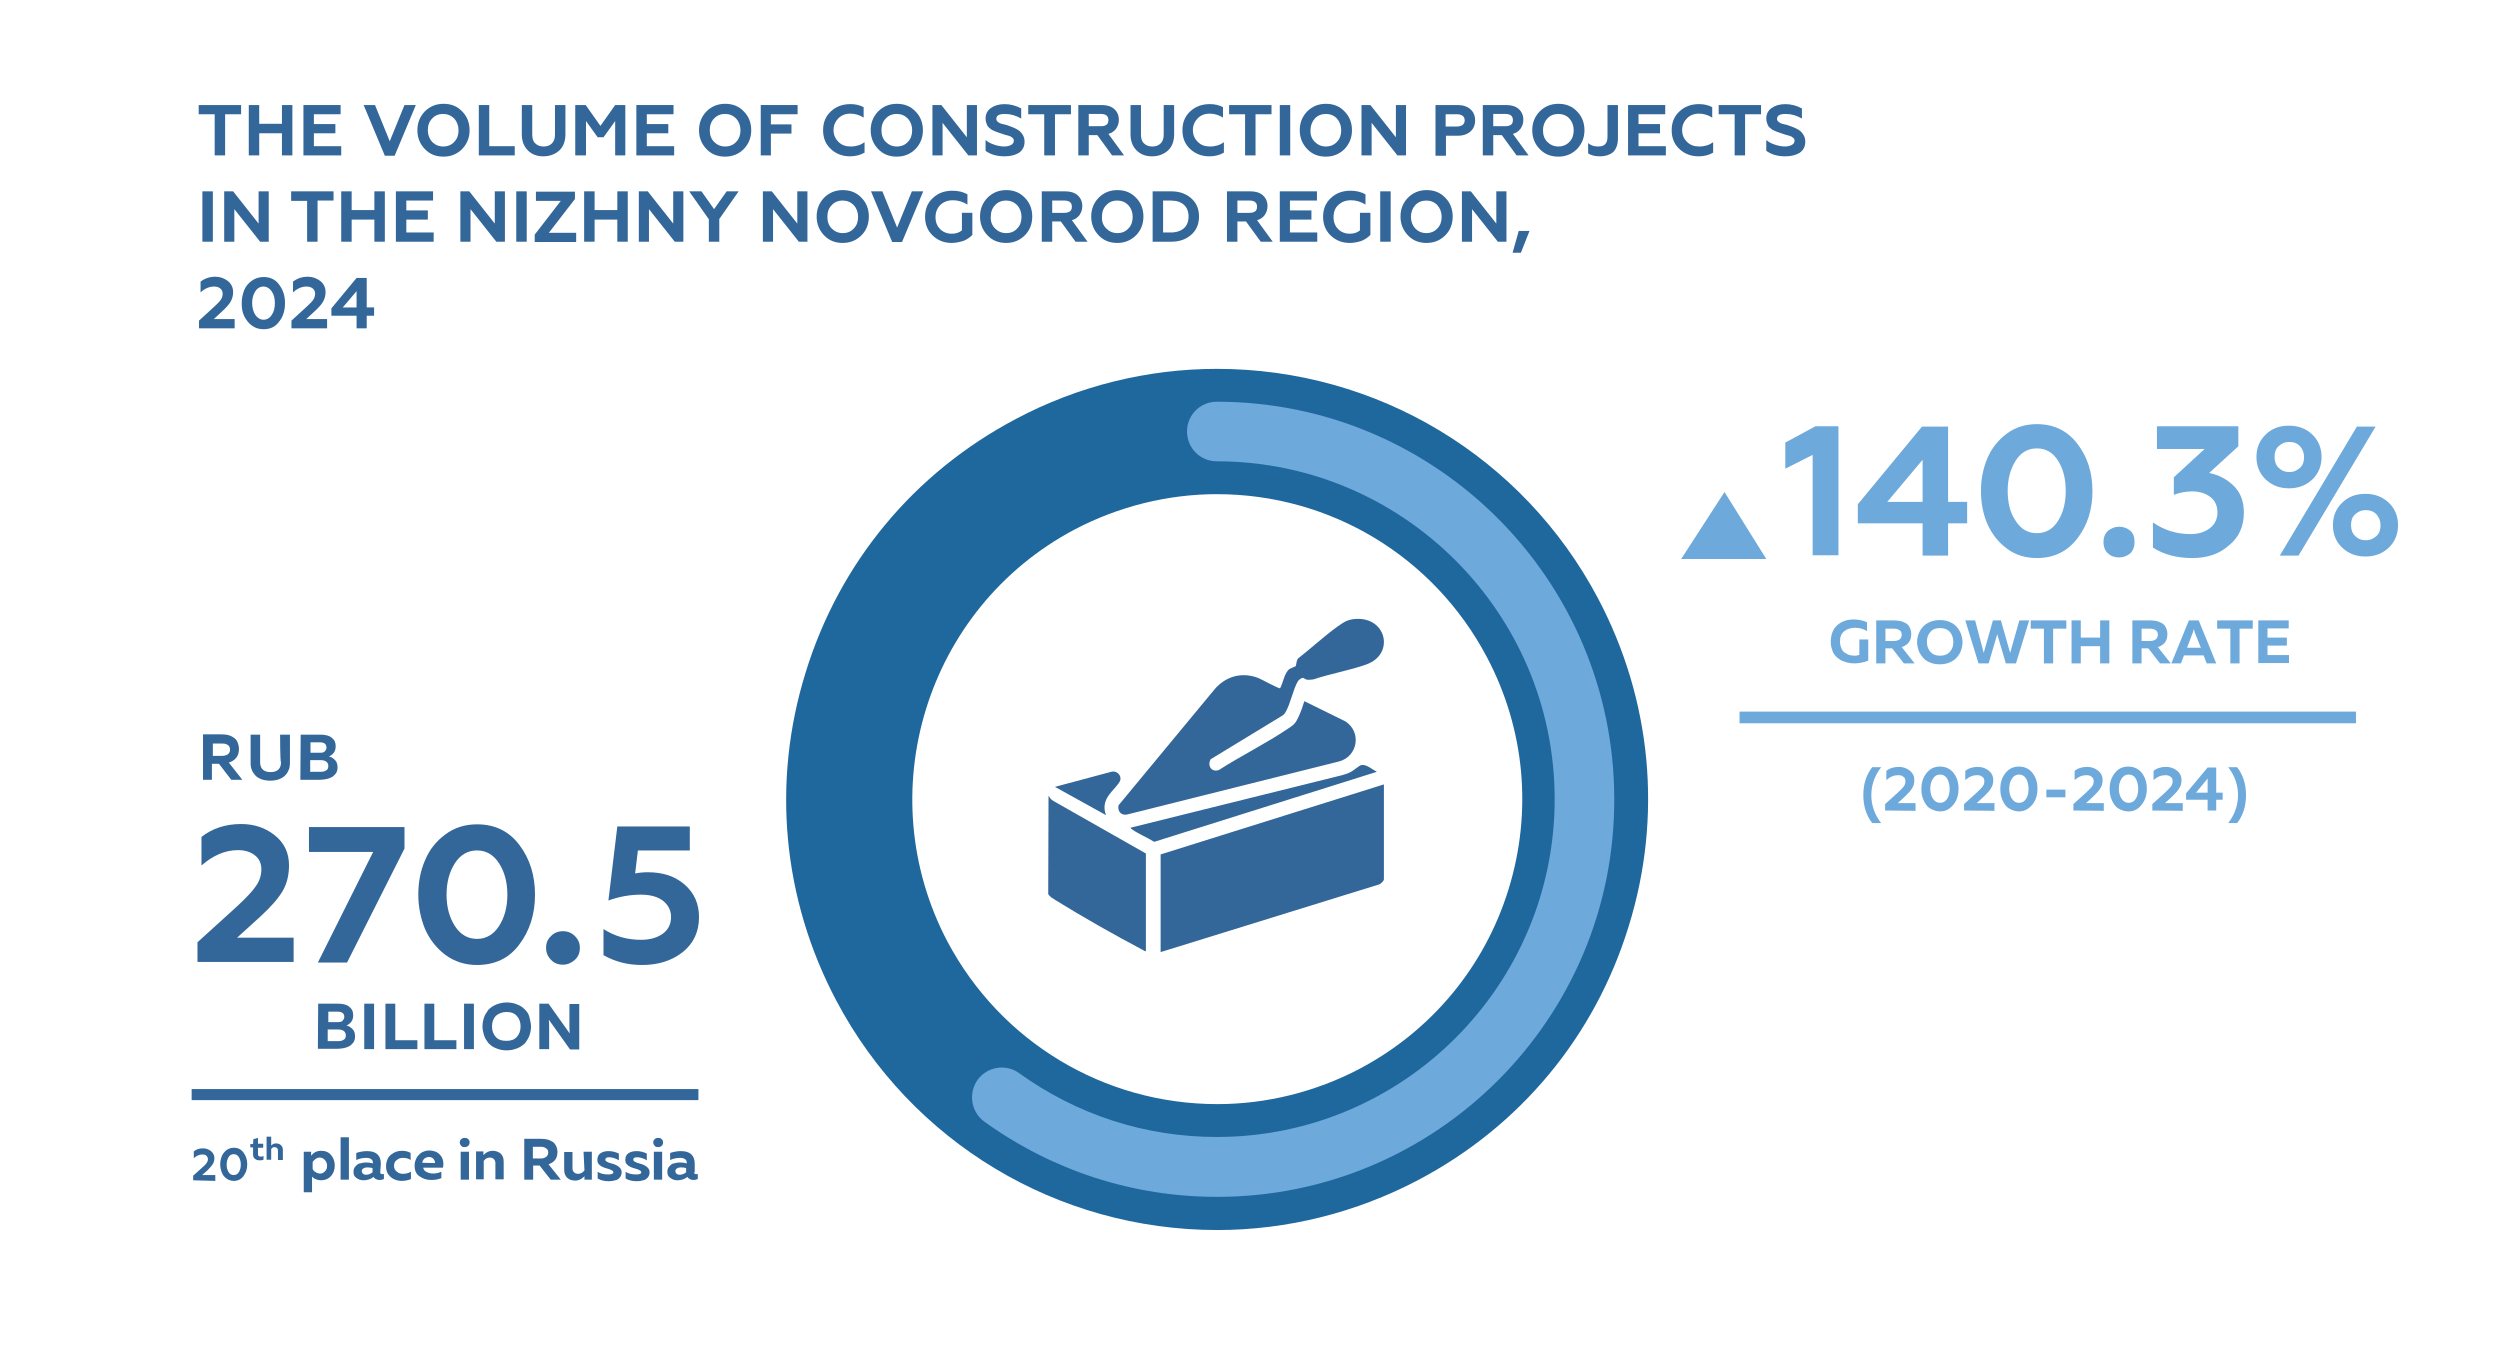 <?xml version="1.0" encoding="utf-8"?>
<!-- Generator: Adobe Illustrator 23.1.0, SVG Export Plug-In . SVG Version: 6.00 Build 0)  -->
<svg version="1.1" id="Layer_1" xmlns="http://www.w3.org/2000/svg" xmlns:xlink="http://www.w3.org/1999/xlink" x="0px" y="0px"
	 width="814px" height="443px" viewBox="0 0 814 443" style="enable-background:new 0 0 814 443;" xml:space="preserve">
<style type="text/css">
	.st0{fill:#1F689E;}
	.st1{fill:#6DA9DB;}
	.st2{fill:#336699;}
</style>
<path class="st0" d="M396.4,400.5c-52.2,0-99.7-28.6-124.1-74.7c-17.5-33.1-21.1-71.1-10-106.8c11-35.8,35.3-65.1,68.5-82.6
	c20.1-10.7,42.8-16.3,65.4-16.3c52.2,0,99.7,28.6,124.1,74.7c17.5,33.1,21.1,71.1,10,106.8c-11,35.8-35.3,65.1-68.5,82.6
	C441.7,394.8,419.1,400.5,396.4,400.5L396.4,400.5z M396.2,160.9c-16,0-32,4-46.3,11.5c-48.4,25.6-66.9,85.8-41.4,134.2
	c17.3,32.6,50.9,52.9,87.9,52.9c16,0,32-4,46.3-11.5c23.4-12.4,40.7-33.2,48.5-58.5s5.3-52.2-7.1-75.6
	C466.8,181.2,433.2,160.9,396.2,160.9L396.2,160.9z"/>
<path class="st1" d="M396.3,389.7c-27.4,0-53.6-8.5-75.8-24.5c-4.3-3.1-5.3-9.2-2.2-13.6c3.1-4.3,9.2-5.3,13.5-2.2
	c18.9,13.6,41.1,20.8,64.4,20.8c60.7,0,110-49.4,110-110s-49.4-110-110-110c-5.4,0-9.7-4.3-9.7-9.7s4.3-9.7,9.7-9.7
	c71.4,0,129.4,58.1,129.4,129.4C525.8,331.6,467.7,389.7,396.3,389.7L396.3,389.7z"/>
<rect x="62.4" y="354.6" class="st2" width="165" height="3.6"/>
<g>
	<path class="st2" d="M103.6,326.8h6.4c1.6,0,2.9,0.3,3.7,1c0.9,0.7,1.3,1.5,1.3,2.8c0,1.6-0.8,2.7-2.2,3.3c0.9,0.2,1.5,0.7,2,1.2
		c0.6,0.6,0.8,1.4,0.8,2.4c0,0.8-0.2,1.5-0.6,2s-0.9,1-1.4,1.2c-0.6,0.3-1.2,0.5-1.8,0.6c-0.7,0.1-1.3,0.2-2,0.2h-6.3L103.6,326.8
		L103.6,326.8z M112.6,337.1c0-1.2-0.9-1.9-2.5-1.9h-3.4v3.8h3.2c0.9,0,1.4-0.1,1.9-0.4C112.4,338.3,112.6,337.9,112.6,337.1z
		 M112.1,331.1c0-1.2-0.8-1.7-2.2-1.7h-3v3.4h3.2c0.6,0,1.2-0.1,1.5-0.5S112.1,331.6,112.1,331.1z"/>
	<path class="st2" d="M118.6,326.8h3.2v14.8h-3.2C118.6,341.6,118.6,326.8,118.6,326.8z"/>
	<path class="st2" d="M125.5,326.8h3.2v11.9h7.2v2.9h-10.4V326.8L125.5,326.8z"/>
	<path class="st2" d="M138.2,326.8h3.2v11.9h7.2v2.9h-10.4V326.8L138.2,326.8z"/>
	<path class="st2" d="M151.1,326.8h3.2v14.8h-3.2V326.8z"/>
	<path class="st2" d="M157.6,337.1c-0.3-1-0.5-1.9-0.5-2.9c0-1.1,0.2-2,0.5-2.9c0.3-1,0.9-1.7,1.4-2.5c0.7-0.7,1.4-1.2,2.5-1.7
		c1.1-0.4,2.1-0.7,3.5-0.7c1.2,0,2.4,0.2,3.5,0.7c1.1,0.4,1.8,1,2.5,1.7c0.7,0.7,1.2,1.5,1.4,2.5s0.5,1.9,0.5,2.9
		c0,1.1-0.2,2-0.5,2.9c-0.3,1-0.9,1.7-1.4,2.5c-0.7,0.7-1.4,1.2-2.5,1.7c-1.1,0.4-2.1,0.7-3.5,0.7c-1.2,0-2.4-0.2-3.5-0.7
		c-1.1-0.4-1.8-1-2.5-1.7C158.4,338.8,157.9,338,157.6,337.1z M168.3,337.6c0.8-0.9,1.2-2,1.2-3.4s-0.4-2.5-1.2-3.4
		c-0.8-0.9-1.9-1.3-3.4-1.3c-1.4,0-2.6,0.5-3.5,1.3c-0.8,0.9-1.2,2-1.2,3.4s0.4,2.5,1.2,3.4c0.8,0.9,1.9,1.3,3.5,1.3
		C166.4,338.9,167.5,338.5,168.3,337.6z"/>
	<path class="st2" d="M178.8,341.6h-3.2v-14.8h3l6.9,9.7c0-0.6-0.1-1.2-0.1-2v-7.6h3.2v14.8h-3l-6.9-9.7c0,0.6,0.1,1.2,0.1,2V341.6z
		"/>
</g>
<g>
	<path class="st2" d="M82.5,370.9l1.5-0.4v1.9h1.7v1.3H84v2.1c0,0.6,0.3,0.8,0.9,0.8c0.4,0,0.7-0.1,0.9-0.2v1.2
		c-0.5,0.2-0.9,0.2-1.4,0.2c-0.6,0-1-0.2-1.4-0.5c-0.4-0.3-0.6-0.8-0.6-1.3v-2.4h-0.9v-1.1h0.9L82.5,370.9L82.5,370.9L82.5,370.9z"
		/>
	<path class="st2" d="M86.8,370.1h1.5v2.9c0.5-0.5,0.9-0.7,1.6-0.7c0.7,0,1.2,0.2,1.6,0.6c0.4,0.4,0.6,0.9,0.6,1.5v3.3h-1.6v-3.1
		c0-0.4-0.1-0.6-0.3-0.8c-0.2-0.2-0.5-0.3-0.8-0.3c-0.5,0-0.9,0.2-1.1,0.7v3.4h-1.5L86.8,370.1L86.8,370.1L86.8,370.1z"/>
	<path class="st2" d="M101.3,376.3c0.8-1,1.8-1.6,3.3-1.6c1.4,0,2.5,0.5,3.2,1.4c0.8,0.9,1.2,2.1,1.2,3.4s-0.4,2.5-1.2,3.4
		c-0.8,0.9-1.9,1.4-3.2,1.4c-1.2,0-2.3-0.4-3-1.2v5.1h-2.7V375h2.4V376.3L101.3,376.3z M105.8,381.4c0.5-0.5,0.7-1.1,0.7-1.8
		c0-0.7-0.2-1.3-0.7-1.9c-0.5-0.5-1-0.8-1.7-0.8c-0.6,0-1,0.2-1.4,0.5s-0.8,0.7-0.9,1v2.2c0.2,0.5,0.5,0.8,0.9,1
		c0.4,0.3,0.9,0.5,1.4,0.5C104.7,382.2,105.3,381.9,105.8,381.4L105.8,381.4z"/>
	<path class="st2" d="M110.9,370.3h2.7v13.8h-2.7V370.3z"/>
	<path class="st2" d="M123.8,381.7c0,0.4,0.2,0.6,0.7,0.6c0.2,0,0.4,0,0.5-0.1v1.7c-0.5,0.2-0.9,0.3-1.4,0.3c-0.9,0-1.6-0.4-2-1
		c-0.9,0.8-2.1,1.1-3.3,1.1c-0.9,0-1.6-0.3-2.3-0.8c-0.7-0.5-0.9-1.1-0.9-2c0-0.8,0.2-1.3,0.7-1.8c0.5-0.5,0.9-0.9,1.5-0.9
		c0.6-0.2,1.2-0.3,1.9-0.3c0.8,0,1.4,0.1,2.2,0.3v-0.3c0-0.5-0.2-0.9-0.6-1.1c-0.4-0.3-0.9-0.4-1.6-0.4c-1,0-2.1,0.2-3.2,0.7v-2.3
		c1.2-0.4,2.4-0.6,3.5-0.6c2.9,0,4.5,1.3,4.5,4.1L123.8,381.7L123.8,381.7L123.8,381.7z M119.7,380.1c-0.6,0-1,0.1-1.3,0.3
		c-0.4,0.2-0.6,0.5-0.6,0.9c0,0.3,0.1,0.6,0.4,0.9c0.3,0.2,0.6,0.3,1,0.3c0.8,0,1.5-0.3,2.1-0.8v-1.4
		C120.6,380.2,120.1,380.1,119.7,380.1L119.7,380.1z"/>
	<path class="st2" d="M125.7,379.7c0-0.9,0.2-1.6,0.5-2.3s0.7-1.1,1.2-1.5c0.5-0.4,1-0.7,1.6-0.9c0.6-0.2,1.2-0.3,1.9-0.3
		c1,0,2,0.2,2.8,0.7v2.3c-0.7-0.5-1.5-0.7-2.5-0.7c-0.8,0-1.4,0.2-2,0.7c-0.6,0.4-0.9,1-0.9,1.9s0.3,1.4,0.9,1.9
		c0.6,0.5,1.2,0.7,2,0.7c0.9,0,1.8-0.2,2.6-0.7v2.4c-0.9,0.4-2,0.6-3,0.6c-1.3,0-2.6-0.4-3.5-1.2
		C126.2,382.4,125.7,381.3,125.7,379.7L125.7,379.7z"/>
	<path class="st2" d="M135,379.5c0-0.9,0.2-1.5,0.5-2.2c0.3-0.7,0.7-1.1,1.1-1.5s0.9-0.7,1.5-0.9c0.6-0.2,1-0.3,1.6-0.3
		c0.9,0,1.7,0.2,2.4,0.5c0.7,0.4,1.1,0.8,1.5,1.3c0.4,0.6,0.6,1.1,0.7,1.8c0.1,0.7,0.1,1.3-0.1,2h-6.4c0.1,0.7,0.5,1.1,1.1,1.4
		c0.6,0.3,1.3,0.5,2.1,0.5c1,0,1.9-0.2,2.7-0.6v2.1c-0.9,0.4-2,0.6-3.3,0.6c-1.5,0-2.7-0.4-3.8-1.2C135.5,382.3,135,381.1,135,379.5
		L135,379.5z M141.6,378.7c0.1-0.4-0.1-0.9-0.4-1.3s-0.9-0.7-1.5-0.7c-0.6,0-1,0.2-1.5,0.5c-0.4,0.4-0.7,0.9-0.7,1.4L141.6,378.7
		L141.6,378.7z"/>
	<path class="st2" d="M152.9,372c0,0.5-0.2,0.9-0.5,1.1c-0.3,0.3-0.7,0.4-1.1,0.4c-0.5,0-0.9-0.1-1.1-0.4c-0.3-0.3-0.5-0.7-0.5-1.1
		c0-0.5,0.2-0.9,0.5-1.1c0.3-0.3,0.7-0.4,1.1-0.4c0.5,0,0.9,0.1,1.1,0.4C152.8,371.1,152.9,371.5,152.9,372z M152.7,384.1h-2.7V375
		h2.7V384.1z"/>
	<path class="st2" d="M157.4,376.1c0.9-0.9,1.8-1.4,3-1.4c1.1,0,2.1,0.4,2.7,1c0.7,0.7,0.9,1.6,0.9,2.7v5.6h-2.7v-5.3
		c0-0.6-0.2-1-0.5-1.3c-0.3-0.3-0.8-0.5-1.3-0.5c-0.9,0-1.5,0.4-2,1.1v6H155v-9.1h2.4L157.4,376.1L157.4,376.1L157.4,376.1z"/>
	<path class="st2" d="M173.5,384.1h-2.8v-13.3h5.5c0.7,0,1.3,0.1,1.9,0.2c0.6,0.1,1.1,0.4,1.7,0.7c0.6,0.3,0.9,0.8,1.2,1.3
		c0.3,0.6,0.5,1.2,0.5,2.1c0,2-0.9,3.3-2.9,4l4,5h-3.3l-3.6-4.6h-2.1V384.1L173.5,384.1L173.5,384.1z M173.5,373.4v3.8h2.7
		c0.7,0,1.1-0.2,1.6-0.5c0.4-0.3,0.7-0.8,0.7-1.4c0-0.7-0.2-1.1-0.7-1.4c-0.4-0.3-0.9-0.5-1.6-0.5H173.5z"/>
	<path class="st2" d="M190,375h2.7v9.1h-2.4V383c-0.9,0.9-1.8,1.4-3,1.4s-2.1-0.4-2.7-1c-0.7-0.7-0.9-1.6-0.9-2.7v-5.6h2.7v5.3
		c0,0.6,0.2,1,0.5,1.3c0.3,0.3,0.8,0.5,1.3,0.5c0.9,0,1.5-0.4,2.1-1.1L190,375L190,375z"/>
	<path class="st2" d="M194.5,377.6c0-0.9,0.4-1.7,1-2.1c0.8-0.5,1.6-0.7,2.7-0.7c1.1,0,2.3,0.3,3.3,0.8v2.2
		c-0.4-0.3-0.9-0.5-1.5-0.7c-0.6-0.2-1.1-0.3-1.7-0.3c-0.9,0-1.2,0.3-1.2,0.8c0,0.3,0.2,0.5,0.6,0.7c0.4,0.2,0.8,0.4,1.3,0.5
		c0.6,0.1,1,0.3,1.5,0.5c0.5,0.2,0.9,0.5,1.3,0.9c0.4,0.4,0.6,0.9,0.6,1.5c0,0.7-0.2,1.2-0.6,1.7s-0.9,0.8-1.5,0.9
		c-0.6,0.2-1.2,0.3-2.1,0.3c-1.4,0-2.7-0.3-3.6-0.9v-2.2c0.9,0.7,2.2,0.9,3.5,0.9c1,0,1.6-0.2,1.6-0.7c0-0.3-0.2-0.5-0.6-0.7
		c-0.4-0.2-0.8-0.4-1.3-0.5c-0.5-0.1-1-0.3-1.5-0.5c-0.5-0.2-0.9-0.5-1.3-0.9S194.5,378.1,194.5,377.6L194.5,377.6z"/>
	<path class="st2" d="M203.6,377.6c0-0.9,0.4-1.7,1-2.1c0.8-0.5,1.6-0.7,2.7-0.7c1.1,0,2.3,0.3,3.3,0.8v2.2
		c-0.4-0.3-0.9-0.5-1.5-0.7c-0.6-0.2-1.1-0.3-1.7-0.3c-0.9,0-1.2,0.3-1.2,0.8c0,0.3,0.2,0.5,0.6,0.7c0.4,0.2,0.8,0.4,1.3,0.5
		c0.6,0.1,1,0.3,1.5,0.5c0.5,0.2,0.9,0.5,1.3,0.9c0.4,0.4,0.6,0.9,0.6,1.5c0,0.7-0.2,1.2-0.6,1.7s-0.9,0.8-1.5,0.9
		c-0.6,0.2-1.2,0.3-2.1,0.3c-1.4,0-2.7-0.3-3.6-0.9v-2.2c0.9,0.7,2.2,0.9,3.5,0.9c1,0,1.6-0.2,1.6-0.7c0-0.3-0.2-0.5-0.6-0.7
		c-0.4-0.2-0.8-0.4-1.3-0.5c-0.5-0.1-1-0.3-1.5-0.5c-0.5-0.2-0.9-0.5-1.3-0.9S203.6,378.1,203.6,377.6L203.6,377.6z"/>
	<path class="st2" d="M215.9,372c0,0.5-0.2,0.9-0.5,1.1c-0.3,0.3-0.7,0.4-1.1,0.4c-0.5,0-0.9-0.1-1.1-0.4c-0.3-0.3-0.5-0.7-0.5-1.1
		c0-0.5,0.2-0.9,0.5-1.1c0.3-0.3,0.7-0.4,1.1-0.4c0.5,0,0.9,0.1,1.1,0.4C215.7,371.1,215.9,371.5,215.9,372z M215.6,384.1h-2.7V375
		h2.7V384.1z"/>
	<path class="st2" d="M226,381.7c0,0.4,0.2,0.6,0.7,0.6c0.2,0,0.4,0,0.5-0.1v1.7c-0.5,0.2-0.9,0.3-1.4,0.3c-0.9,0-1.6-0.4-2-1
		c-0.9,0.8-2.1,1.1-3.3,1.1c-0.9,0-1.6-0.3-2.3-0.8c-0.7-0.5-0.9-1.1-0.9-2c0-0.8,0.2-1.3,0.7-1.8c0.5-0.5,0.9-0.9,1.5-0.9
		c0.6-0.2,1.2-0.3,1.9-0.3c0.8,0,1.4,0.1,2.2,0.3v-0.3c0-0.5-0.2-0.9-0.6-1.1c-0.4-0.3-0.9-0.4-1.6-0.4c-1,0-2.1,0.2-3.2,0.7v-2.3
		c1.2-0.4,2.4-0.6,3.5-0.6c2.9,0,4.5,1.3,4.5,4.1V381.7L226,381.7z M221.8,380.1c-0.6,0-1,0.1-1.3,0.3c-0.4,0.2-0.6,0.5-0.6,0.9
		c0,0.3,0.1,0.6,0.4,0.9c0.3,0.2,0.6,0.3,1,0.3c0.8,0,1.5-0.3,2.1-0.8v-1.4C222.8,380.2,222.3,380.1,221.8,380.1L221.8,380.1z"/>
	<g>
		<path class="st2" d="M62.9,384.3v-1.5l3-2.7c0.7-0.6,1.2-1.1,1.4-1.5c0.3-0.4,0.4-0.8,0.4-1.2s-0.2-0.8-0.5-1.1
			c-0.3-0.3-0.7-0.4-1.3-0.4c-1,0-1.9,0.4-2.8,1.2v-2.2c0.8-0.7,1.8-1,3-1c1,0,1.8,0.3,2.6,0.9c0.7,0.6,1.1,1.3,1.1,2.3
			c0,0.7-0.2,1.4-0.5,1.9s-0.9,1.2-1.7,2l-1.8,1.6h4.3v1.9L62.9,384.3L62.9,384.3z"/>
		<path class="st2" d="M76.1,384.5c-0.9,0-1.7-0.3-2.4-0.8c-0.7-0.5-1.2-1.2-1.5-2c-0.3-0.8-0.5-1.7-0.5-2.6s0.2-1.8,0.5-2.6
			s0.9-1.5,1.5-2c0.7-0.5,1.5-0.8,2.4-0.8c1.4,0,2.4,0.5,3.2,1.6c0.8,1.1,1.2,2.3,1.2,3.8c0,1.5-0.4,2.7-1.2,3.8
			C78.5,384,77.4,384.5,76.1,384.5z M74.4,381.6c0.4,0.7,1,1,1.7,1c0.7,0,1.3-0.3,1.7-1c0.4-0.7,0.6-1.4,0.6-2.4s-0.2-1.7-0.6-2.4
			c-0.4-0.7-1-1-1.7-1c-0.7,0-1.3,0.3-1.7,1c-0.4,0.7-0.6,1.4-0.6,2.4S74,380.9,74.4,381.6z"/>
	</g>
</g>
<g>
	<path class="st1" d="M596.1,209c0-1.2,0.2-2.3,0.6-3.3c0.4-1,1-1.7,1.7-2.3s1.5-1,2.4-1.3s1.8-0.4,2.8-0.4c1.5,0,3,0.3,4.3,0.9v2.9
		c-1.1-0.7-2.4-1.1-3.9-1.1c-1.4,0-2.6,0.4-3.5,1.1c-1,0.8-1.4,1.9-1.4,3.4c0,0.9,0.2,1.6,0.5,2.3s0.7,1.1,1.2,1.4
		c0.5,0.3,1,0.6,1.5,0.7c0.5,0.1,1.1,0.2,1.6,0.2c0.6,0,1.1-0.1,1.5-0.3v-5h2.9v6.9c-1.5,0.6-3,0.9-4.6,0.9c-0.8,0-1.6-0.1-2.3-0.3
		s-1.4-0.4-2.1-0.8c-0.7-0.4-1.2-0.8-1.7-1.4c-0.5-0.6-0.9-1.2-1.1-2.1C596.3,210.9,596.1,210,596.1,209L596.1,209z"/>
	<path class="st1" d="M613.9,216h-3v-14h5.8c0.7,0,1.4,0.1,2,0.2c0.6,0.1,1.2,0.4,1.8,0.7s1,0.8,1.3,1.4c0.3,0.6,0.5,1.3,0.5,2.2
		c0,2.1-1,3.5-3.1,4.2l4.2,5.3h-3.5l-3.8-4.9h-2.2V216L613.9,216L613.9,216z M613.9,204.7v4h2.9c0.7,0,1.2-0.2,1.7-0.5
		c0.4-0.3,0.7-0.8,0.7-1.5s-0.2-1.2-0.7-1.5c-0.4-0.3-1-0.5-1.7-0.5H613.9z"/>
	<path class="st1" d="M624.7,211.8c-0.3-0.9-0.5-1.8-0.5-2.7s0.2-1.9,0.5-2.7c0.3-0.9,0.8-1.6,1.4-2.3c0.6-0.7,1.4-1.2,2.3-1.6
		c1-0.4,2-0.6,3.2-0.6s2.3,0.2,3.2,0.6s1.7,0.9,2.3,1.6c0.6,0.7,1.1,1.5,1.4,2.3c0.3,0.9,0.5,1.8,0.5,2.7s-0.2,1.9-0.5,2.7
		c-0.3,0.9-0.8,1.6-1.4,2.3c-0.6,0.7-1.4,1.2-2.3,1.6c-1,0.4-2,0.6-3.2,0.6s-2.3-0.2-3.2-0.6c-1-0.4-1.7-0.9-2.3-1.6
		S625,212.6,624.7,211.8z M634.9,212.2c0.8-0.9,1.1-1.9,1.1-3.2s-0.4-2.4-1.1-3.2c-0.8-0.9-1.8-1.3-3.2-1.3s-2.5,0.4-3.2,1.3
		c-0.8,0.9-1.1,1.9-1.1,3.2s0.4,2.4,1.1,3.2c0.8,0.9,1.8,1.3,3.2,1.3S634.1,213.1,634.9,212.2z"/>
	<path class="st1" d="M657.5,202h3.2l-4.3,14h-3.3l-2.8-9.5l-2.8,9.5h-3.3l-4.3-14h3.2l2.8,10.6l3-10.6h2.6l3,10.6L657.5,202
		L657.5,202z"/>
	<path class="st1" d="M661.2,202h11.6v2.7h-4.3V216h-3v-11.3h-4.3V202z"/>
	<path class="st1" d="M683.8,202h3v14h-3v-5.6h-6.3v5.6h-3v-14h3v5.6h6.3V202z"/>
	<path class="st1" d="M697.3,216h-3v-14h5.8c0.7,0,1.4,0.1,2,0.2c0.6,0.1,1.2,0.4,1.8,0.7s1,0.8,1.3,1.4c0.3,0.6,0.5,1.3,0.5,2.2
		c0,2.1-1,3.5-3.1,4.2l4.2,5.3h-3.5l-3.8-4.9h-2.2V216L697.3,216L697.3,216z M697.3,204.7v4h2.9c0.7,0,1.2-0.2,1.7-0.5
		c0.4-0.3,0.7-0.8,0.7-1.5s-0.2-1.2-0.7-1.5c-0.4-0.3-1-0.5-1.7-0.5H697.3z"/>
	<path class="st1" d="M710.1,216H707l5.7-14h3.2l5.7,14h-3.1l-1-2.6h-6.4L710.1,216L710.1,216z M714,205.9l-1.9,5h4.5l-2-5
		c-0.1-0.4-0.2-0.7-0.3-1.1C714.2,205.2,714.1,205.6,714,205.9z"/>
	<path class="st1" d="M721.9,202h11.6v2.7h-4.3V216h-3v-11.3h-4.3V202z"/>
	<path class="st1" d="M735.3,202h9.9v2.6h-6.9v3h6.3v2.6h-6.3v3.1h7v2.6h-10V202L735.3,202z"/>
</g>
<rect x="566.4" y="231.7" class="st1" width="200.7" height="3.8"/>
<polygon class="st1" points="547.4,182 561.5,160.2 575.1,182 "/>
<g>
	<path class="st2" d="M69.3,253.9h-3.2v-14.8h6c0.8,0,1.5,0.1,2.1,0.2c0.7,0.2,1.2,0.4,1.8,0.8c0.6,0.4,1.1,0.9,1.3,1.5
		c0.3,0.7,0.5,1.4,0.5,2.3c0,2.2-1.1,3.7-3.3,4.4l4.4,5.6h-3.6l-4-5.2h-2.3v5.2C69.1,253.9,69.3,253.9,69.3,253.9z M69.3,241.9v4.2
		h3.1c0.7,0,1.3-0.2,1.8-0.5c0.5-0.4,0.7-0.9,0.7-1.5c0-0.7-0.2-1.2-0.7-1.5c-0.5-0.4-1.1-0.5-1.8-0.5h-3.1V241.9L69.3,241.9z"/>
	<path class="st2" d="M91.2,239.2h3.2v9.2c0,0.9-0.1,1.6-0.4,2.3s-0.6,1.2-1,1.6c-0.4,0.5-0.9,0.8-1.4,1.1c-0.6,0.3-1.2,0.5-1.7,0.6
		c-0.6,0.1-1.2,0.2-1.9,0.2s-1.3-0.1-1.9-0.2c-0.6-0.1-1.2-0.3-1.7-0.6c-0.6-0.3-1.1-0.7-1.4-1.1c-0.4-0.5-0.8-1-1-1.6
		c-0.3-0.7-0.4-1.4-0.4-2.3v-9.2h3.1v9c0,2.1,1.2,3.2,3.4,3.2s3.4-1.1,3.4-3.2C91.2,248.2,91.2,239.2,91.2,239.2z"/>
	<path class="st2" d="M97.9,239.2h6.4c1.6,0,2.9,0.3,3.7,1c0.9,0.7,1.3,1.5,1.3,2.8c0,1.6-0.8,2.7-2.2,3.3c0.9,0.2,1.5,0.7,2,1.2
		c0.6,0.6,0.8,1.4,0.8,2.4c0,0.8-0.2,1.5-0.6,2c-0.4,0.5-0.9,1-1.4,1.2c-0.6,0.3-1.2,0.5-1.8,0.6c-0.7,0.1-1.3,0.2-2,0.2h-6.3
		L97.9,239.2L97.9,239.2z M106.9,249.4c0-1.2-0.9-1.9-2.5-1.9H101v3.8h3.2c0.9,0,1.4-0.1,1.9-0.4
		C106.6,250.7,106.9,250.2,106.9,249.4z M106.3,243.4c0-1.2-0.8-1.7-2.2-1.7h-3v3.4h3.2c0.6,0,1.2-0.1,1.5-0.5
		S106.3,244,106.3,243.4z"/>
</g>
<path class="st1" d="M693.6,172.8c1,0.8,1.4,2.1,1.4,3.7s-0.5,2.8-1.4,3.7c-1,0.8-2.2,1.3-3.6,1.3s-2.7-0.4-3.6-1.3
	c-1-0.8-1.5-2.1-1.5-3.7s0.5-2.8,1.5-3.7c1-0.8,2.2-1.3,3.6-1.3S692.7,172,693.6,172.8z"/>
<g>
	<path class="st1" d="M590.2,180.9v-32.8l-8.9,4.5v-8.5l9.8-5.3h7.5v42H590.2z"/>
	<path class="st1" d="M626,180.9v-10.5h-21.1v-6.2l20.9-25.3h8.5v24.5h6.2v7h-6.2v10.5L626,180.9L626,180.9z M614.5,163.4H626v-13.7
		L614.5,163.4z"/>
	<path class="st1" d="M663.2,181.7c-3.7,0-7-1-9.8-3.1c-2.8-2.1-4.9-4.8-6.3-8s-2.1-6.8-2.1-10.7s0.7-7.4,2.1-10.7s3.5-5.9,6.3-8
		c2.8-2.1,6.1-3.1,9.8-3.1c5.5,0,9.9,2.1,13.2,6.4s4.9,9.4,4.9,15.4s-1.6,11.1-4.9,15.4S668.7,181.7,663.2,181.7z M656.3,169.6
		c1.7,2.7,4,4,6.9,4s5.2-1.3,6.9-4s2.5-5.9,2.5-9.8s-0.8-7.1-2.5-9.8s-4-4-6.9-4s-5.2,1.3-6.9,4s-2.6,5.9-2.6,9.8
		S654.5,167,656.3,169.6z"/>
	<path class="st1" d="M713.8,181.7c-5,0-9.2-1.1-12.8-3.4v-8.2c3.7,2.6,7.8,3.8,12.3,3.8c2.4,0,4.5-0.6,6.2-1.9s2.5-3,2.5-5.2
		c0-2-0.7-3.7-2.2-4.9s-3.5-1.9-6.1-1.9c-2,0-4,0.4-5.9,1.1v-5.7l10-9.2h-15.5v-7.4h26.5v6.5l-9.5,8.7c3,0.6,5.6,1.9,7.9,4.1
		c2.3,2.2,3.4,5.1,3.4,8.8c0,4.5-1.6,8.1-4.9,10.7C722.6,180.4,718.6,181.7,713.8,181.7L713.8,181.7L713.8,181.7z"/>
	<path class="st1" d="M737.7,141.5c2-2,4.5-2.9,7.6-2.9s5.6,1,7.6,2.9s3,4.4,3,7.3s-1,5.4-3,7.3s-4.5,2.9-7.6,2.9s-5.6-1-7.6-2.9
		s-3-4.4-3-7.3S735.7,143.4,737.7,141.5z M741.9,152.3c0.9,0.9,2,1.4,3.5,1.4s2.5-0.5,3.5-1.4s1.3-2.1,1.3-3.5s-0.5-2.6-1.3-3.5
		s-2-1.4-3.5-1.4s-2.5,0.5-3.5,1.4s-1.3,2.1-1.3,3.5S741,151.4,741.9,152.3z M742.3,180.9l25.1-42h6.1l-25.1,42H742.3z M762.6,163.7
		c2-2,4.5-2.9,7.6-2.9s5.6,1,7.6,2.9s3,4.4,3,7.3s-1,5.4-3,7.3s-4.5,2.9-7.6,2.9s-5.6-1-7.6-2.9s-3-4.4-3-7.3
		S760.6,165.6,762.6,163.7z M766.8,174.5c0.9,0.9,2,1.4,3.5,1.4s2.5-0.5,3.5-1.4s1.3-2.1,1.3-3.5s-0.5-2.6-1.3-3.5s-2-1.4-3.5-1.4
		s-2.5,0.5-3.5,1.4s-1.3,2.1-1.3,3.5S765.9,173.6,766.8,174.5z"/>
</g>
<g>
	<path class="st1" d="M612.5,268h-2.9c-1.9-2.4-2.9-5.5-2.9-9.1c0-3.7,1-6.7,2.9-9.1h2.9c-2.1,2.7-3.2,5.8-3.2,9.1
		C609.3,262.2,610.4,265.3,612.5,268z"/>
	<path class="st1" d="M613.8,263.9v-2.1l4.1-3.7c0.9-0.9,1.6-1.5,2-2.1c0.4-0.5,0.5-1.1,0.5-1.7s-0.2-1.1-0.7-1.4
		c-0.4-0.4-1-0.5-1.7-0.5c-1.3,0-2.6,0.5-3.8,1.6v-3c1.1-0.9,2.5-1.3,4.1-1.3c1.3,0,2.5,0.4,3.5,1.2s1.5,1.8,1.5,3.1
		c0,1-0.2,1.9-0.7,2.6c-0.4,0.8-1.2,1.6-2.3,2.7l-2.4,2.2h5.8v2.5L613.8,263.9L613.8,263.9L613.8,263.9z"/>
	<path class="st1" d="M631.7,264.2c-1.2,0-2.3-0.4-3.3-1s-1.6-1.6-2.1-2.7s-0.7-2.3-0.7-3.6c0-1.3,0.2-2.5,0.7-3.6s1.2-2,2.1-2.7
		c0.9-0.7,2-1,3.3-1c1.8,0,3.3,0.7,4.4,2.1s1.6,3.1,1.6,5.1c0,2-0.5,3.7-1.6,5.1S633.6,264.2,631.7,264.2z M629.4,260.1
		c0.6,0.9,1.3,1.3,2.3,1.3s1.7-0.4,2.3-1.3c0.6-0.9,0.8-2,0.8-3.3c0-1.3-0.3-2.4-0.8-3.3c-0.6-0.9-1.3-1.3-2.3-1.3s-1.7,0.4-2.3,1.3
		s-0.9,2-0.9,3.3C628.5,258.2,628.8,259.2,629.4,260.1z"/>
	<path class="st1" d="M639.5,263.9v-2.1l4.1-3.7c0.9-0.9,1.6-1.5,2-2.1c0.4-0.5,0.5-1.1,0.5-1.7s-0.2-1.1-0.7-1.4
		c-0.4-0.4-1-0.5-1.7-0.5c-1.3,0-2.6,0.5-3.8,1.6v-3c1.1-0.9,2.5-1.3,4.1-1.3c1.3,0,2.5,0.4,3.5,1.2s1.5,1.8,1.5,3.1
		c0,1-0.2,1.9-0.7,2.6c-0.4,0.8-1.2,1.6-2.3,2.7l-2.4,2.2h5.8v2.5L639.5,263.9L639.5,263.9L639.5,263.9z"/>
	<path class="st1" d="M657.4,264.2c-1.2,0-2.3-0.4-3.3-1s-1.6-1.6-2.1-2.7s-0.7-2.3-0.7-3.6c0-1.3,0.2-2.5,0.7-3.6s1.2-2,2.1-2.7
		c0.9-0.7,2-1,3.3-1c1.8,0,3.3,0.7,4.4,2.1s1.6,3.1,1.6,5.1c0,2-0.5,3.7-1.6,5.1S659.2,264.2,657.4,264.2z M655.1,260.1
		c0.6,0.9,1.3,1.3,2.3,1.3s1.7-0.4,2.3-1.3c0.6-0.9,0.8-2,0.8-3.3c0-1.3-0.3-2.4-0.8-3.3c-0.6-0.9-1.3-1.3-2.3-1.3s-1.7,0.4-2.3,1.3
		s-0.9,2-0.9,3.3C654.2,258.2,654.5,259.2,655.1,260.1z"/>
	<path class="st1" d="M666.3,259.6v-2.5h6.2v2.5H666.3z"/>
	<path class="st1" d="M675.1,263.9v-2.1l4.1-3.7c0.9-0.9,1.6-1.5,2-2.1c0.4-0.5,0.5-1.1,0.5-1.7s-0.2-1.1-0.7-1.4
		c-0.4-0.4-1-0.5-1.7-0.5c-1.3,0-2.6,0.5-3.8,1.6v-3c1.1-0.9,2.5-1.3,4.1-1.3c1.3,0,2.5,0.4,3.5,1.2s1.5,1.8,1.5,3.1
		c0,1-0.2,1.9-0.7,2.6c-0.4,0.8-1.2,1.6-2.3,2.7l-2.4,2.2h5.8v2.5L675.1,263.9L675.1,263.9L675.1,263.9z"/>
	<path class="st1" d="M693,264.2c-1.2,0-2.3-0.4-3.3-1s-1.6-1.6-2.1-2.7s-0.7-2.3-0.7-3.6c0-1.3,0.2-2.5,0.7-3.6s1.2-2,2.1-2.7
		c0.9-0.7,2-1,3.3-1c1.8,0,3.3,0.7,4.4,2.1s1.6,3.1,1.6,5.1c0,2-0.5,3.7-1.6,5.1C696.3,263.4,694.9,264.2,693,264.2z M690.8,260.1
		c0.6,0.9,1.3,1.3,2.3,1.3s1.7-0.4,2.3-1.3s0.8-2,0.8-3.3c0-1.3-0.3-2.4-0.8-3.3s-1.3-1.3-2.3-1.3s-1.7,0.4-2.3,1.3s-0.9,2-0.9,3.3
		C689.9,258.2,690.2,259.2,690.8,260.1z"/>
	<path class="st1" d="M700.8,263.9v-2.1l4.1-3.7c0.9-0.9,1.6-1.5,2-2.1c0.4-0.5,0.5-1.1,0.5-1.7s-0.2-1.1-0.7-1.4
		c-0.4-0.4-1-0.5-1.7-0.5c-1.3,0-2.6,0.5-3.8,1.6v-3c1.1-0.9,2.5-1.3,4.1-1.3c1.3,0,2.5,0.4,3.5,1.2s1.5,1.8,1.5,3.1
		c0,1-0.2,1.9-0.7,2.6c-0.4,0.8-1.2,1.6-2.3,2.7l-2.4,2.2h5.8v2.5L700.8,263.9L700.8,263.9L700.8,263.9z"/>
	<path class="st1" d="M718.8,263.9v-3.5h-7v-2.1l7-8.4h2.8v8.2h2.1v2.3h-2.1v3.5L718.8,263.9L718.8,263.9z M715,258.1h3.8v-4.6
		L715,258.1z"/>
	<path class="st1" d="M728.4,268h-2.9c2.1-2.7,3.2-5.8,3.2-9.1c0-3.4-1.1-6.4-3.2-9.1h2.9c1.9,2.4,2.9,5.5,2.9,9.1
		S730.3,265.6,728.4,268z"/>
</g>
<path class="st2" d="M450.6,286.3c0,0.6-1.3,1.8-2,1.8L377.9,310v-31.8l72.7-22.8L450.6,286.3L450.6,286.3L450.6,286.3z
	 M341.4,259.1c0.5,0.7,0.8,1.3,1.6,1.7l30.1,17.1v31.8c-0.4,0-0.7-0.2-1-0.4c-9.1-4.8-19.7-10.8-28.4-16.2c-0.9-0.6-1.8-1-2.4-2
	L341.4,259.1L341.4,259.1L341.4,259.1z M443.3,249.1c1.6-0.3,3.6,1.5,5,2.2l-72.5,22.8c-2.2-1.4-5-2.5-7.1-4
	c-0.2-0.1-0.5-0.3-0.6-0.6l68.9-17.1c1-0.3,2-0.6,2.9-1.1C440.9,250.8,442.4,249.3,443.3,249.1L443.3,249.1L443.3,249.1z
	 M442.4,201.5c9.3,0.2,11.4,11.6,2.6,14.8c-5.5,2-11.7,3-17.3,4.9c-0.7,0.1-1.5,0.2-2.2,0.1c-0.5-0.1-1-0.6-1.3-0.6
	c-0.4,0-1.4,0.7-1.6,1.1c-1.6,2.7-2.4,7.4-4.1,10.2c-0.2,0.4-0.5,0.6-0.8,0.9l-23.5,14.3c-1.2,2.1,0.3,4.4,2.7,3.5
	c7.3-4.7,15.5-8.7,22.7-13.6c2-1.3,2.3-1.8,3.3-3.9c0.7-1.5,1.3-3.3,1.8-4.9l0,0l13.4,6.6c5.3,3.5,4,11.3-2,13L367,265.2
	c-2,0.4-3.2-1.1-2.8-3l31.3-37.8c3.7-4.3,9-5.7,14.3-3.6c1,0.4,6.6,3.5,7,3.3c1-1.8,1.4-5.1,3.1-6.3c0.3-0.2,1.9-0.8,2-0.9
	c0.2-0.4,0.2-2.3,1-2.7c4.2-3.3,8.3-7.1,12.6-10.2C438,202.2,439.3,201.5,442.4,201.5L442.4,201.5L442.4,201.5z M361.8,251.3
	c1.6-0.5,3.3,0.9,3,2.6c-0.2,1.2-2.9,3.7-3.7,4.9c-1.5,2.1-1.9,4.1-1,6.6l-16.6-9.2L361.8,251.3L361.8,251.3L361.8,251.3z
	 M341.4,259.1L341.4,259.1z"/>
<g>
	<path class="st2" d="M64.7,34.2h13.8v3h-5.2v13.4h-3.4V37.2h-5.2V34.2z"/>
	<path class="st2" d="M81,50.6V34.2h3.4v6.1h7.4v-6.1h3.4v16.4h-3.4v-7.2h-7.4v7.2H81z"/>
	<path class="st2" d="M98.8,50.6V34.2h12.1v3h-8.7v3.2h7v3h-7v4.2h8.9v3H98.8z"/>
	<path class="st2" d="M125.3,50.7l-6.9-16.5h3.7l4.8,11.8l4.8-11.8h3.7l-6.9,16.5H125.3z"/>
	<path class="st2" d="M150.5,48.5c-1.6,1.6-3.6,2.5-6.1,2.5s-4.5-0.8-6.1-2.5s-2.4-3.7-2.4-6.1s0.8-4.4,2.4-6.1
		c1.6-1.6,3.6-2.5,6.1-2.5c2.5,0,4.5,0.8,6.1,2.5c1.6,1.6,2.4,3.7,2.4,6.1S152.1,46.8,150.5,48.5z M140.7,46.2c1,1,2.2,1.5,3.6,1.5
		c1.5,0,2.7-0.5,3.6-1.5c1-1,1.4-2.3,1.4-3.8c0-1.5-0.5-2.8-1.4-3.8c-1-1-2.2-1.5-3.6-1.5c-1.5,0-2.7,0.5-3.6,1.5
		c-1,1-1.4,2.3-1.4,3.8C139.3,43.9,139.8,45.2,140.7,46.2z"/>
	<path class="st2" d="M155.9,50.6V34.2h3.4v13.4h8.3v3H155.9z"/>
	<path class="st2" d="M176.9,50.9c-2,0-3.7-0.6-5-1.9c-1.3-1.3-2-3-2-5.3v-9.5h3.4v9.6c0,1.3,0.3,2.3,1,2.9c0.7,0.7,1.6,1,2.7,1
		c1.1,0,2-0.3,2.7-1s1-1.6,1-2.9v-9.6h3.4v9.5c0,2.3-0.7,4.1-2,5.3C180.6,50.3,178.9,50.9,176.9,50.9z"/>
	<path class="st2" d="M187.3,50.6V34.2h3.4l4.8,6.8l4.8-6.8h3.3v16.4h-3.3V39.4l-3.8,5.3h-1.9l-3.8-5.3v11.2H187.3z"/>
	<path class="st2" d="M207.2,50.6V34.2h12.1v3h-8.7v3.2h7v3h-7v4.2h8.9v3H207.2z"/>
	<path class="st2" d="M242.2,48.5c-1.6,1.6-3.6,2.5-6.1,2.5s-4.5-0.8-6.1-2.5s-2.4-3.7-2.4-6.1s0.8-4.4,2.4-6.1
		c1.6-1.6,3.6-2.5,6.1-2.5c2.5,0,4.5,0.8,6.1,2.5c1.6,1.6,2.4,3.7,2.4,6.1S243.8,46.8,242.2,48.5z M232.5,46.2c1,1,2.2,1.5,3.6,1.5
		c1.5,0,2.7-0.5,3.6-1.5c1-1,1.4-2.3,1.4-3.8c0-1.5-0.5-2.8-1.4-3.8c-1-1-2.2-1.5-3.6-1.5c-1.5,0-2.7,0.5-3.6,1.5
		c-1,1-1.4,2.3-1.4,3.8C231.1,43.9,231.5,45.2,232.5,46.2z"/>
	<path class="st2" d="M247.7,50.6V34.2h12v3h-8.7v3.3h6.7v3h-6.7v7.1H247.7z"/>
	<path class="st2" d="M276.8,50.9c-2.5,0-4.6-0.8-6.3-2.4s-2.5-3.6-2.5-6.1s0.8-4.5,2.5-6.1c1.7-1.6,3.8-2.4,6.4-2.4
		c1.6,0,3,0.3,4.3,1v3.4c-1.2-0.8-2.7-1.3-4.3-1.3c-1.6,0-2.9,0.5-3.9,1.5c-1,1-1.6,2.3-1.6,3.8c0,1.6,0.5,2.8,1.6,3.9
		s2.4,1.5,4,1.5c1.8,0,3.3-0.5,4.5-1.4v3.4C280.1,50.5,278.5,50.9,276.8,50.9z"/>
	<path class="st2" d="M298.1,48.5c-1.6,1.6-3.6,2.5-6.1,2.5s-4.5-0.8-6.1-2.5s-2.4-3.7-2.4-6.1s0.8-4.4,2.4-6.1
		c1.6-1.6,3.6-2.5,6.1-2.5c2.5,0,4.5,0.8,6.1,2.5c1.6,1.6,2.4,3.7,2.4,6.1S299.7,46.8,298.1,48.5z M288.4,46.2c1,1,2.2,1.5,3.6,1.5
		c1.5,0,2.7-0.5,3.6-1.5c1-1,1.4-2.3,1.4-3.8c0-1.5-0.5-2.8-1.4-3.8c-1-1-2.2-1.5-3.6-1.5c-1.5,0-2.7,0.5-3.6,1.5
		c-1,1-1.4,2.3-1.4,3.8C287,43.9,287.4,45.2,288.4,46.2z"/>
	<path class="st2" d="M303.6,50.6V34.2h2.9l8.3,10.5V34.2h3.3v16.4h-2.8l-8.4-10.6v10.6H303.6z"/>
	<path class="st2" d="M327.1,50.9c-2.5,0-4.6-0.6-6.2-1.8v-3.5c0.7,0.6,1.6,1.1,2.8,1.5c1.1,0.4,2.3,0.6,3.3,0.6
		c0.9,0,1.6-0.2,2.2-0.5c0.6-0.3,0.9-0.8,0.9-1.4c0-0.2,0-0.4-0.1-0.5s-0.1-0.3-0.3-0.4c-0.1-0.1-0.3-0.2-0.4-0.3
		c-0.1-0.1-0.3-0.2-0.6-0.3c-0.3-0.1-0.5-0.2-0.6-0.2c-0.1,0-0.4-0.1-0.8-0.2s-0.7-0.2-0.9-0.3c-0.6-0.2-1-0.3-1.2-0.4
		c-0.2-0.1-0.6-0.2-1.1-0.4c-0.5-0.2-0.8-0.4-1.1-0.5c-0.2-0.1-0.5-0.4-0.8-0.6c-0.3-0.3-0.6-0.5-0.7-0.8c-0.1-0.3-0.3-0.6-0.4-1
		c-0.1-0.4-0.2-0.8-0.2-1.3c0-1.5,0.6-2.6,1.7-3.4c1.1-0.8,2.6-1.3,4.5-1.3c1.9,0,3.7,0.5,5.4,1.4v3.3c-1.7-1-3.4-1.5-5.3-1.5
		c-1.9,0-2.8,0.5-2.8,1.6c0,0.2,0,0.3,0.1,0.5c0.1,0.1,0.2,0.3,0.3,0.4c0.1,0.1,0.3,0.2,0.4,0.3c0.1,0.1,0.4,0.2,0.6,0.3
		c0.3,0.1,0.5,0.2,0.7,0.2c0.2,0.1,0.5,0.1,0.9,0.2c0.4,0.1,0.7,0.2,0.9,0.3c0.6,0.2,1.1,0.4,1.6,0.6c0.4,0.2,0.9,0.4,1.4,0.7
		c0.5,0.3,0.9,0.6,1.2,1c0.3,0.3,0.6,0.8,0.8,1.3c0.2,0.5,0.3,1,0.3,1.6c0,1.6-0.6,2.8-1.9,3.7C330.5,50.5,329,50.9,327.1,50.9z"/>
	<path class="st2" d="M334.9,34.2h13.8v3h-5.2v13.4H340V37.2h-5.2V34.2z"/>
	<path class="st2" d="M351.1,50.6V34.2h7.6c1.7,0,3.1,0.4,4.1,1.3c1,0.9,1.5,2.1,1.5,3.5c0,1.1-0.3,2-0.9,2.9
		c-0.6,0.8-1.4,1.4-2.5,1.7l5.1,7h-3.9l-4.8-6.6h-2.8v6.6H351.1z M354.5,41.1h4c0.8,0,1.4-0.2,1.8-0.5c0.4-0.3,0.6-0.8,0.6-1.5
		s-0.2-1.1-0.6-1.5c-0.4-0.3-1-0.5-1.8-0.5h-4V41.1z"/>
	<path class="st2" d="M375.1,50.9c-2,0-3.7-0.6-5-1.9c-1.3-1.3-2-3-2-5.3v-9.5h3.4v9.6c0,1.3,0.3,2.3,1,2.9c0.7,0.7,1.6,1,2.7,1
		c1.1,0,2-0.3,2.7-1s1-1.6,1-2.9v-9.6h3.4v9.5c0,2.3-0.7,4.1-2,5.3C378.8,50.3,377.1,50.9,375.1,50.9z"/>
	<path class="st2" d="M393.8,50.9c-2.5,0-4.6-0.8-6.3-2.4s-2.5-3.6-2.5-6.1s0.8-4.5,2.5-6.1c1.7-1.6,3.8-2.4,6.4-2.4
		c1.6,0,3,0.3,4.3,1v3.4c-1.2-0.8-2.7-1.3-4.3-1.3c-1.6,0-2.9,0.5-3.9,1.5c-1,1-1.6,2.3-1.6,3.8c0,1.6,0.5,2.8,1.6,3.9
		s2.4,1.5,4,1.5c1.8,0,3.3-0.5,4.5-1.4v3.4C397.1,50.5,395.6,50.9,393.8,50.9z"/>
	<path class="st2" d="M400.3,34.2H414v3h-5.2v13.4h-3.4V37.2h-5.2V34.2z"/>
	<path class="st2" d="M416.7,50.6V34.2h3.4v16.4H416.7z"/>
	<path class="st2" d="M437.8,48.5c-1.6,1.6-3.6,2.5-6.1,2.5s-4.5-0.8-6.1-2.5s-2.4-3.7-2.4-6.1s0.8-4.4,2.4-6.1
		c1.6-1.6,3.6-2.5,6.1-2.5s4.5,0.8,6.1,2.5c1.6,1.6,2.4,3.7,2.4,6.1S439.4,46.8,437.8,48.5z M428.1,46.2c1,1,2.2,1.5,3.6,1.5
		s2.7-0.5,3.6-1.5c1-1,1.4-2.3,1.4-3.8c0-1.5-0.5-2.8-1.4-3.8s-2.2-1.5-3.6-1.5s-2.7,0.5-3.6,1.5s-1.4,2.3-1.4,3.8
		C426.6,43.9,427.1,45.2,428.1,46.2z"/>
	<path class="st2" d="M443.3,50.6V34.2h2.9l8.3,10.5V34.2h3.3v16.4h-2.8l-8.4-10.6v10.6H443.3z"/>
	<path class="st2" d="M467.4,50.6V34.2h7.2c1.8,0,3.2,0.5,4.2,1.4c1,0.9,1.5,2.1,1.5,3.6c0,1.5-0.5,2.7-1.5,3.6
		c-1,0.9-2.4,1.4-4.2,1.4h-3.8v6.5H467.4z M470.7,41.2h3.6c0.8,0,1.4-0.2,1.9-0.5c0.5-0.4,0.7-0.9,0.7-1.5s-0.2-1.2-0.7-1.5
		c-0.5-0.4-1.1-0.5-1.9-0.5h-3.6V41.2z"/>
	<path class="st2" d="M482.8,50.6V34.2h7.6c1.7,0,3.1,0.4,4.1,1.3c1,0.9,1.5,2.1,1.5,3.5c0,1.1-0.3,2-0.9,2.9
		c-0.6,0.8-1.4,1.4-2.5,1.7l5.1,7h-3.9L489,44h-2.8v6.6H482.8z M486.2,41.1h4c0.8,0,1.4-0.2,1.8-0.5c0.4-0.3,0.6-0.8,0.6-1.5
		s-0.2-1.1-0.6-1.5c-0.4-0.3-1-0.5-1.8-0.5h-4V41.1z"/>
	<path class="st2" d="M513.5,48.5c-1.6,1.6-3.6,2.5-6.1,2.5s-4.5-0.8-6.1-2.5s-2.4-3.7-2.4-6.1s0.8-4.4,2.4-6.1
		c1.6-1.6,3.6-2.5,6.1-2.5s4.5,0.8,6.1,2.5c1.6,1.6,2.4,3.7,2.4,6.1S515.1,46.8,513.5,48.5z M503.8,46.2c1,1,2.2,1.5,3.6,1.5
		s2.7-0.5,3.6-1.5c1-1,1.4-2.3,1.4-3.8c0-1.5-0.5-2.8-1.4-3.8s-2.2-1.5-3.6-1.5s-2.7,0.5-3.6,1.5s-1.4,2.3-1.4,3.8
		C502.4,43.9,502.8,45.2,503.8,46.2z"/>
	<path class="st2" d="M521,50.9c-1.7,0-3-0.3-3.9-1v-3.3c0.9,0.8,2,1.1,3.2,1.1c1,0,1.8-0.2,2.3-0.7c0.5-0.5,0.8-1.3,0.8-2.4V34.2
		h3.4v11c0,1-0.2,2-0.5,2.7s-0.7,1.4-1.3,1.8c-0.5,0.4-1.2,0.7-1.8,0.9C522.5,50.8,521.8,50.9,521,50.9z"/>
	<path class="st2" d="M530.1,50.6V34.2h12.1v3h-8.7v3.2h7v3h-7v4.2h8.9v3H530.1z"/>
	<path class="st2" d="M553.1,50.9c-2.5,0-4.6-0.8-6.3-2.4c-1.7-1.6-2.5-3.6-2.5-6.1s0.8-4.5,2.5-6.1c1.7-1.6,3.8-2.4,6.4-2.4
		c1.6,0,3,0.3,4.3,1v3.4c-1.2-0.8-2.7-1.3-4.3-1.3c-1.6,0-2.9,0.5-3.9,1.5s-1.6,2.3-1.6,3.8c0,1.6,0.5,2.8,1.6,3.9s2.4,1.5,4,1.5
		c1.8,0,3.3-0.5,4.5-1.4v3.4C556.4,50.5,554.9,50.9,553.1,50.9z"/>
	<path class="st2" d="M559.6,34.2h13.8v3h-5.2v13.4h-3.4V37.2h-5.2V34.2z"/>
	<path class="st2" d="M581.3,50.9c-2.5,0-4.6-0.6-6.2-1.8v-3.5c0.7,0.6,1.6,1.1,2.8,1.5s2.3,0.6,3.3,0.6c0.9,0,1.6-0.2,2.2-0.5
		c0.6-0.3,0.9-0.8,0.9-1.4c0-0.2,0-0.4-0.1-0.5s-0.1-0.3-0.3-0.4s-0.3-0.2-0.4-0.3c-0.1-0.1-0.3-0.2-0.6-0.3s-0.5-0.2-0.6-0.2
		c-0.1,0-0.4-0.1-0.8-0.2s-0.7-0.2-0.9-0.3c-0.6-0.2-1-0.3-1.2-0.4c-0.2-0.1-0.6-0.2-1.1-0.4c-0.5-0.2-0.8-0.4-1.1-0.5
		c-0.2-0.1-0.5-0.4-0.8-0.6c-0.3-0.3-0.6-0.5-0.7-0.8c-0.1-0.3-0.3-0.6-0.4-1c-0.1-0.4-0.2-0.8-0.2-1.3c0-1.5,0.6-2.6,1.7-3.4
		c1.1-0.8,2.6-1.3,4.5-1.3c1.9,0,3.7,0.5,5.4,1.4v3.3c-1.7-1-3.4-1.5-5.3-1.5c-1.9,0-2.8,0.5-2.8,1.6c0,0.2,0,0.3,0.1,0.5
		c0.1,0.1,0.2,0.3,0.3,0.4s0.3,0.2,0.4,0.3c0.1,0.1,0.4,0.2,0.6,0.3s0.5,0.2,0.7,0.2c0.2,0.1,0.5,0.1,0.9,0.2s0.7,0.2,0.9,0.3
		c0.6,0.2,1.1,0.4,1.6,0.6c0.4,0.2,0.9,0.4,1.4,0.7c0.5,0.3,0.9,0.6,1.2,1s0.6,0.8,0.8,1.3s0.3,1,0.3,1.6c0,1.6-0.6,2.8-1.9,3.7
		C584.7,50.5,583.2,50.9,581.3,50.9z"/>
	<path class="st2" d="M65.9,78.8V62.3h3.4v16.4H65.9z"/>
	<path class="st2" d="M73,78.8V62.3h2.9l8.3,10.5V62.3h3.3v16.4h-2.8l-8.4-10.6v10.6H73z"/>
	<path class="st2" d="M94.8,62.3h13.8v3h-5.2v13.4H100V65.4h-5.2V62.3z"/>
	<path class="st2" d="M111.1,78.8V62.3h3.4v6.1h7.4v-6.1h3.4v16.4h-3.4v-7.2h-7.4v7.2H111.1z"/>
	<path class="st2" d="M128.9,78.8V62.3h12.1v3h-8.7v3.2h7v3h-7v4.2h8.9v3H128.9z"/>
	<path class="st2" d="M149.9,78.8V62.3h2.9l8.3,10.5V62.3h3.3v16.4h-2.8l-8.4-10.6v10.6H149.9z"/>
	<path class="st2" d="M168.1,78.8V62.3h3.4v16.4H168.1z"/>
	<path class="st2" d="M174.1,78.8v-2.4l8.5-11h-8.1v-3h12.7v2.4l-8.5,11h8.9v3H174.1z"/>
	<path class="st2" d="M190.2,78.8V62.3h3.4v6.1h7.4v-6.1h3.4v16.4H201v-7.2h-7.4v7.2H190.2z"/>
	<path class="st2" d="M208,78.8V62.3h2.9l8.3,10.5V62.3h3.3v16.4h-2.8l-8.4-10.6v10.6H208z"/>
	<path class="st2" d="M230.8,78.8v-7.4l-6.4-9.1h4l4.1,5.8l4.1-5.8h3.9l-6.3,9v7.4H230.8z"/>
	<path class="st2" d="M248.4,78.8V62.3h2.9l8.3,10.5V62.3h3.3v16.4h-2.8l-8.4-10.6v10.6H248.4z"/>
	<path class="st2" d="M280.5,76.6c-1.6,1.6-3.6,2.5-6.1,2.5s-4.5-0.8-6.1-2.5s-2.4-3.7-2.4-6.1s0.8-4.4,2.4-6.1
		c1.6-1.6,3.6-2.5,6.1-2.5c2.5,0,4.5,0.8,6.1,2.5c1.6,1.6,2.4,3.7,2.4,6.1S282.1,75,280.5,76.6z M270.8,74.4c1,1,2.2,1.5,3.6,1.5
		c1.5,0,2.7-0.5,3.6-1.5c1-1,1.4-2.3,1.4-3.8c0-1.5-0.5-2.8-1.4-3.8c-1-1-2.2-1.5-3.6-1.5c-1.5,0-2.7,0.5-3.6,1.5
		c-1,1-1.4,2.3-1.4,3.8C269.4,72.1,269.8,73.4,270.8,74.4z"/>
	<path class="st2" d="M290.5,78.8l-6.9-16.5h3.7l4.8,11.8l4.8-11.8h3.7l-6.9,16.5H290.5z"/>
	<path class="st2" d="M309.9,79.1c-2.5,0-4.5-0.8-6.2-2.4c-1.7-1.6-2.5-3.7-2.5-6.1c0-2.5,0.8-4.5,2.5-6.1c1.7-1.6,3.8-2.4,6.4-2.4
		c1.9,0,3.6,0.4,4.9,1.2v3.3c-1.5-0.9-3-1.4-4.7-1.4c-1.7,0-3,0.5-4.1,1.5c-1,1-1.6,2.3-1.6,4c0,1.6,0.5,2.9,1.5,3.9
		c1,1,2.3,1.5,3.8,1.5c1.4,0,2.5-0.4,3.3-1.1v-5.7h3.4v7.2c-0.7,0.7-1.6,1.4-2.8,1.9C312.5,78.8,311.2,79.1,309.9,79.1z"/>
	<path class="st2" d="M333.7,76.6c-1.6,1.6-3.6,2.5-6.1,2.5s-4.5-0.8-6.1-2.5s-2.4-3.7-2.4-6.1s0.8-4.4,2.4-6.1
		c1.6-1.6,3.6-2.5,6.1-2.5c2.5,0,4.5,0.8,6.1,2.5c1.6,1.6,2.4,3.7,2.4,6.1S335.3,75,333.7,76.6z M324,74.4c1,1,2.2,1.5,3.6,1.5
		c1.5,0,2.7-0.5,3.6-1.5c1-1,1.4-2.3,1.4-3.8c0-1.5-0.5-2.8-1.4-3.8c-1-1-2.2-1.5-3.6-1.5c-1.5,0-2.7,0.5-3.6,1.5
		c-1,1-1.4,2.3-1.4,3.8C322.5,72.1,323,73.4,324,74.4z"/>
	<path class="st2" d="M339.2,78.8V62.3h7.6c1.7,0,3.1,0.4,4.1,1.3c1,0.9,1.5,2.1,1.5,3.5c0,1.1-0.3,2-0.9,2.9
		c-0.6,0.8-1.4,1.4-2.5,1.7l5.1,7h-3.9l-4.8-6.6h-2.8v6.6H339.2z M342.6,69.3h4c0.8,0,1.4-0.2,1.8-0.5c0.4-0.3,0.6-0.8,0.6-1.5
		s-0.2-1.1-0.6-1.5c-0.4-0.3-1-0.5-1.8-0.5h-4V69.3z"/>
	<path class="st2" d="M369.9,76.6c-1.6,1.6-3.6,2.5-6.1,2.5s-4.5-0.8-6.1-2.5s-2.4-3.7-2.4-6.1s0.8-4.4,2.4-6.1
		c1.6-1.6,3.6-2.5,6.1-2.5c2.5,0,4.5,0.8,6.1,2.5c1.6,1.6,2.4,3.7,2.4,6.1S371.5,75,369.9,76.6z M360.2,74.4c1,1,2.2,1.5,3.6,1.5
		c1.5,0,2.7-0.5,3.6-1.5c1-1,1.4-2.3,1.4-3.8c0-1.5-0.5-2.8-1.4-3.8c-1-1-2.2-1.5-3.6-1.5c-1.5,0-2.7,0.5-3.6,1.5
		c-1,1-1.4,2.3-1.4,3.8C358.7,72.1,359.2,73.4,360.2,74.4z"/>
	<path class="st2" d="M375.3,78.8V62.3h6.1c2.7,0,4.8,0.8,6.5,2.3c1.7,1.5,2.5,3.5,2.5,5.9s-0.8,4.4-2.5,5.9
		c-1.7,1.5-3.8,2.3-6.5,2.3H375.3z M378.7,75.7h2.5c1.8,0,3.3-0.5,4.3-1.4c1-0.9,1.5-2.2,1.5-3.8s-0.5-2.9-1.5-3.8
		c-1-0.9-2.4-1.4-4.3-1.4h-2.5V75.7z"/>
	<path class="st2" d="M399.5,78.8V62.3h7.6c1.7,0,3.1,0.4,4.1,1.3c1,0.9,1.5,2.1,1.5,3.5c0,1.1-0.3,2-0.9,2.9
		c-0.6,0.8-1.4,1.4-2.5,1.7l5.1,7h-3.9l-4.8-6.6h-2.8v6.6H399.5z M402.9,69.3h4c0.8,0,1.4-0.2,1.8-0.5c0.4-0.3,0.6-0.8,0.6-1.5
		s-0.2-1.1-0.6-1.5c-0.4-0.3-1-0.5-1.8-0.5h-4V69.3z"/>
	<path class="st2" d="M416.7,78.8V62.3h12.1v3H420v3.2h7v3h-7v4.2h8.9v3H416.7z"/>
	<path class="st2" d="M439.5,79.1c-2.5,0-4.5-0.8-6.2-2.4s-2.5-3.7-2.5-6.1c0-2.5,0.8-4.5,2.5-6.1c1.7-1.6,3.8-2.4,6.4-2.4
		c1.9,0,3.6,0.4,4.9,1.2v3.3c-1.5-0.9-3-1.4-4.7-1.4c-1.7,0-3,0.5-4.1,1.5s-1.6,2.3-1.6,4c0,1.6,0.5,2.9,1.5,3.9
		c1,1,2.3,1.5,3.8,1.5c1.4,0,2.5-0.4,3.3-1.1v-5.7h3.4v7.2c-0.7,0.7-1.6,1.4-2.8,1.9C442.2,78.8,440.9,79.1,439.5,79.1z"/>
	<path class="st2" d="M449.4,78.8V62.3h3.4v16.4H449.4z"/>
	<path class="st2" d="M470.6,76.6c-1.6,1.6-3.6,2.5-6.1,2.5s-4.5-0.8-6.1-2.5s-2.4-3.7-2.4-6.1s0.8-4.4,2.4-6.1
		c1.6-1.6,3.6-2.5,6.1-2.5s4.5,0.8,6.1,2.5c1.6,1.6,2.4,3.7,2.4,6.1S472.2,75,470.6,76.6z M460.8,74.4c1,1,2.2,1.5,3.6,1.5
		s2.7-0.5,3.6-1.5c1-1,1.4-2.3,1.4-3.8c0-1.5-0.5-2.8-1.4-3.8s-2.2-1.5-3.6-1.5s-2.7,0.5-3.6,1.5s-1.4,2.3-1.4,3.8
		C459.4,72.1,459.9,73.4,460.8,74.4z"/>
	<path class="st2" d="M476,78.8V62.3h2.9l8.3,10.5V62.3h3.3v16.4h-2.8l-8.4-10.6v10.6H476z"/>
	<path class="st2" d="M492.5,82.3l2-7.1h3.5l-2.8,7.1H492.5z"/>
	<path class="st2" d="M64.8,106.9v-2.5l4.8-4.4c1.1-1,1.9-1.8,2.3-2.4c0.4-0.6,0.6-1.3,0.6-2s-0.3-1.3-0.8-1.7
		c-0.5-0.4-1.2-0.6-2-0.6c-1.5,0-3,0.6-4.4,1.9v-3.5c1.3-1,2.9-1.6,4.8-1.6c1.6,0,2.9,0.5,4.1,1.4c1.1,0.9,1.7,2.1,1.7,3.6
		c0,1.2-0.3,2.2-0.8,3.1c-0.5,0.9-1.4,1.9-2.7,3.1l-2.8,2.6h6.8v3H64.8z"/>
	<path class="st2" d="M85.8,107.2c-1.5,0-2.7-0.4-3.8-1.2c-1.1-0.8-1.9-1.9-2.5-3.1s-0.8-2.7-0.8-4.2s0.3-2.9,0.8-4.2
		c0.5-1.3,1.4-2.3,2.5-3.1c1.1-0.8,2.4-1.2,3.8-1.2c2.2,0,3.9,0.8,5.1,2.5c1.3,1.7,1.9,3.7,1.9,6s-0.6,4.4-1.9,6
		C89.7,106.4,88,107.2,85.8,107.2z M83.1,102.5c0.7,1,1.6,1.6,2.7,1.6s2-0.5,2.7-1.6c0.7-1,1-2.3,1-3.8c0-1.5-0.3-2.8-1-3.8
		c-0.7-1-1.6-1.6-2.7-1.6s-2,0.5-2.7,1.6s-1,2.3-1,3.8C82.1,100.2,82.5,101.5,83.1,102.5z"/>
	<path class="st2" d="M94.9,106.9v-2.5l4.8-4.4c1.1-1,1.9-1.8,2.3-2.4c0.4-0.6,0.6-1.3,0.6-2s-0.3-1.3-0.8-1.7
		c-0.5-0.4-1.2-0.6-2-0.6c-1.5,0-3,0.6-4.4,1.9v-3.5c1.3-1,2.9-1.6,4.8-1.6c1.6,0,2.9,0.5,4.1,1.4c1.1,0.9,1.7,2.1,1.7,3.6
		c0,1.2-0.3,2.2-0.8,3.1c-0.5,0.9-1.4,1.9-2.7,3.1l-2.8,2.6h6.8v3H94.9z"/>
	<path class="st2" d="M116.1,106.9v-4.1h-8.2v-2.4l8.2-9.9h3.3v9.6h2.4v2.7h-2.4v4.1H116.1z M111.6,100.1h4.5v-5.3L111.6,100.1z"/>
</g>
<g>
	<path class="st2" d="M64.3,313.4v-6.6l13-11.8c2.9-2.7,5-4.9,6.1-6.6c1.2-1.7,1.7-3.5,1.7-5.4s-0.7-3.4-2.1-4.5
		c-1.4-1.1-3.2-1.7-5.5-1.7c-4.2,0-8.1,1.7-11.9,5v-9.3c3.6-2.8,7.9-4.2,12.9-4.2c4.2,0,7.9,1.2,11,3.7c3.1,2.5,4.6,5.7,4.6,9.8
		c0,3.1-0.7,5.9-2,8.2c-1.4,2.4-3.8,5.2-7.3,8.4l-7.6,6.9h18.4v7.9H64.3z"/>
	<path class="st2" d="M103.5,313.4l18-36h-20.9v-8.1h31.1v7l-18.7,37.1H103.5z"/>
	<path class="st2" d="M155.3,314.2c-3.9,0-7.3-1.1-10.3-3.3c-2.9-2.2-5.1-5-6.6-8.4c-1.4-3.4-2.2-7.2-2.2-11.2s0.7-7.8,2.2-11.2
		c1.4-3.4,3.6-6.2,6.6-8.4c2.9-2.2,6.4-3.3,10.3-3.3c5.8,0,10.4,2.2,13.8,6.7c3.4,4.5,5.1,9.9,5.1,16.2c0,6.3-1.7,11.7-5.1,16.2
		C165.8,312,161.1,314.2,155.3,314.2z M148.1,301.5c1.8,2.8,4.2,4.2,7.2,4.2c3,0,5.4-1.4,7.2-4.2c1.8-2.8,2.7-6.2,2.7-10.2
		s-0.9-7.4-2.7-10.2c-1.8-2.8-4.2-4.2-7.2-4.2c-3,0-5.4,1.4-7.2,4.2c-1.8,2.8-2.7,6.2-2.7,10.2S146.3,298.7,148.1,301.5z"/>
	<path class="st2" d="M183.3,314.1c-1.6,0-2.9-0.5-3.9-1.6c-1.1-1.1-1.6-2.4-1.6-3.9c0-1.5,0.5-2.8,1.6-3.8c1-1.1,2.4-1.6,3.9-1.6
		c1.5,0,2.8,0.5,3.9,1.6c1.1,1.1,1.6,2.3,1.6,3.8c0,1.6-0.5,2.9-1.6,3.9C186.1,313.5,184.8,314.1,183.3,314.1z"/>
	<path class="st2" d="M209,314.2c-4.7,0-8.8-1.1-12.5-3.2v-8.5c3.7,2.4,7.8,3.5,12.2,3.5c2.8,0,5.1-0.6,7-1.9
		c1.8-1.3,2.8-3.1,2.8-5.5c0-2.2-0.9-3.9-2.6-5.3c-1.7-1.3-4.1-2-7.2-2c-3.5,0-7,0.6-10.6,1.9l2.9-24.1h23.6v7.8h-16.9l-0.9,7.5
		c1.4-0.3,2.8-0.4,4.2-0.4c4.8,0,8.8,1.3,11.9,4c3.1,2.7,4.7,6.2,4.7,10.6c0,4.8-1.8,8.6-5.3,11.4
		C218.6,312.9,214.2,314.2,209,314.2z"/>
</g>
</svg>
